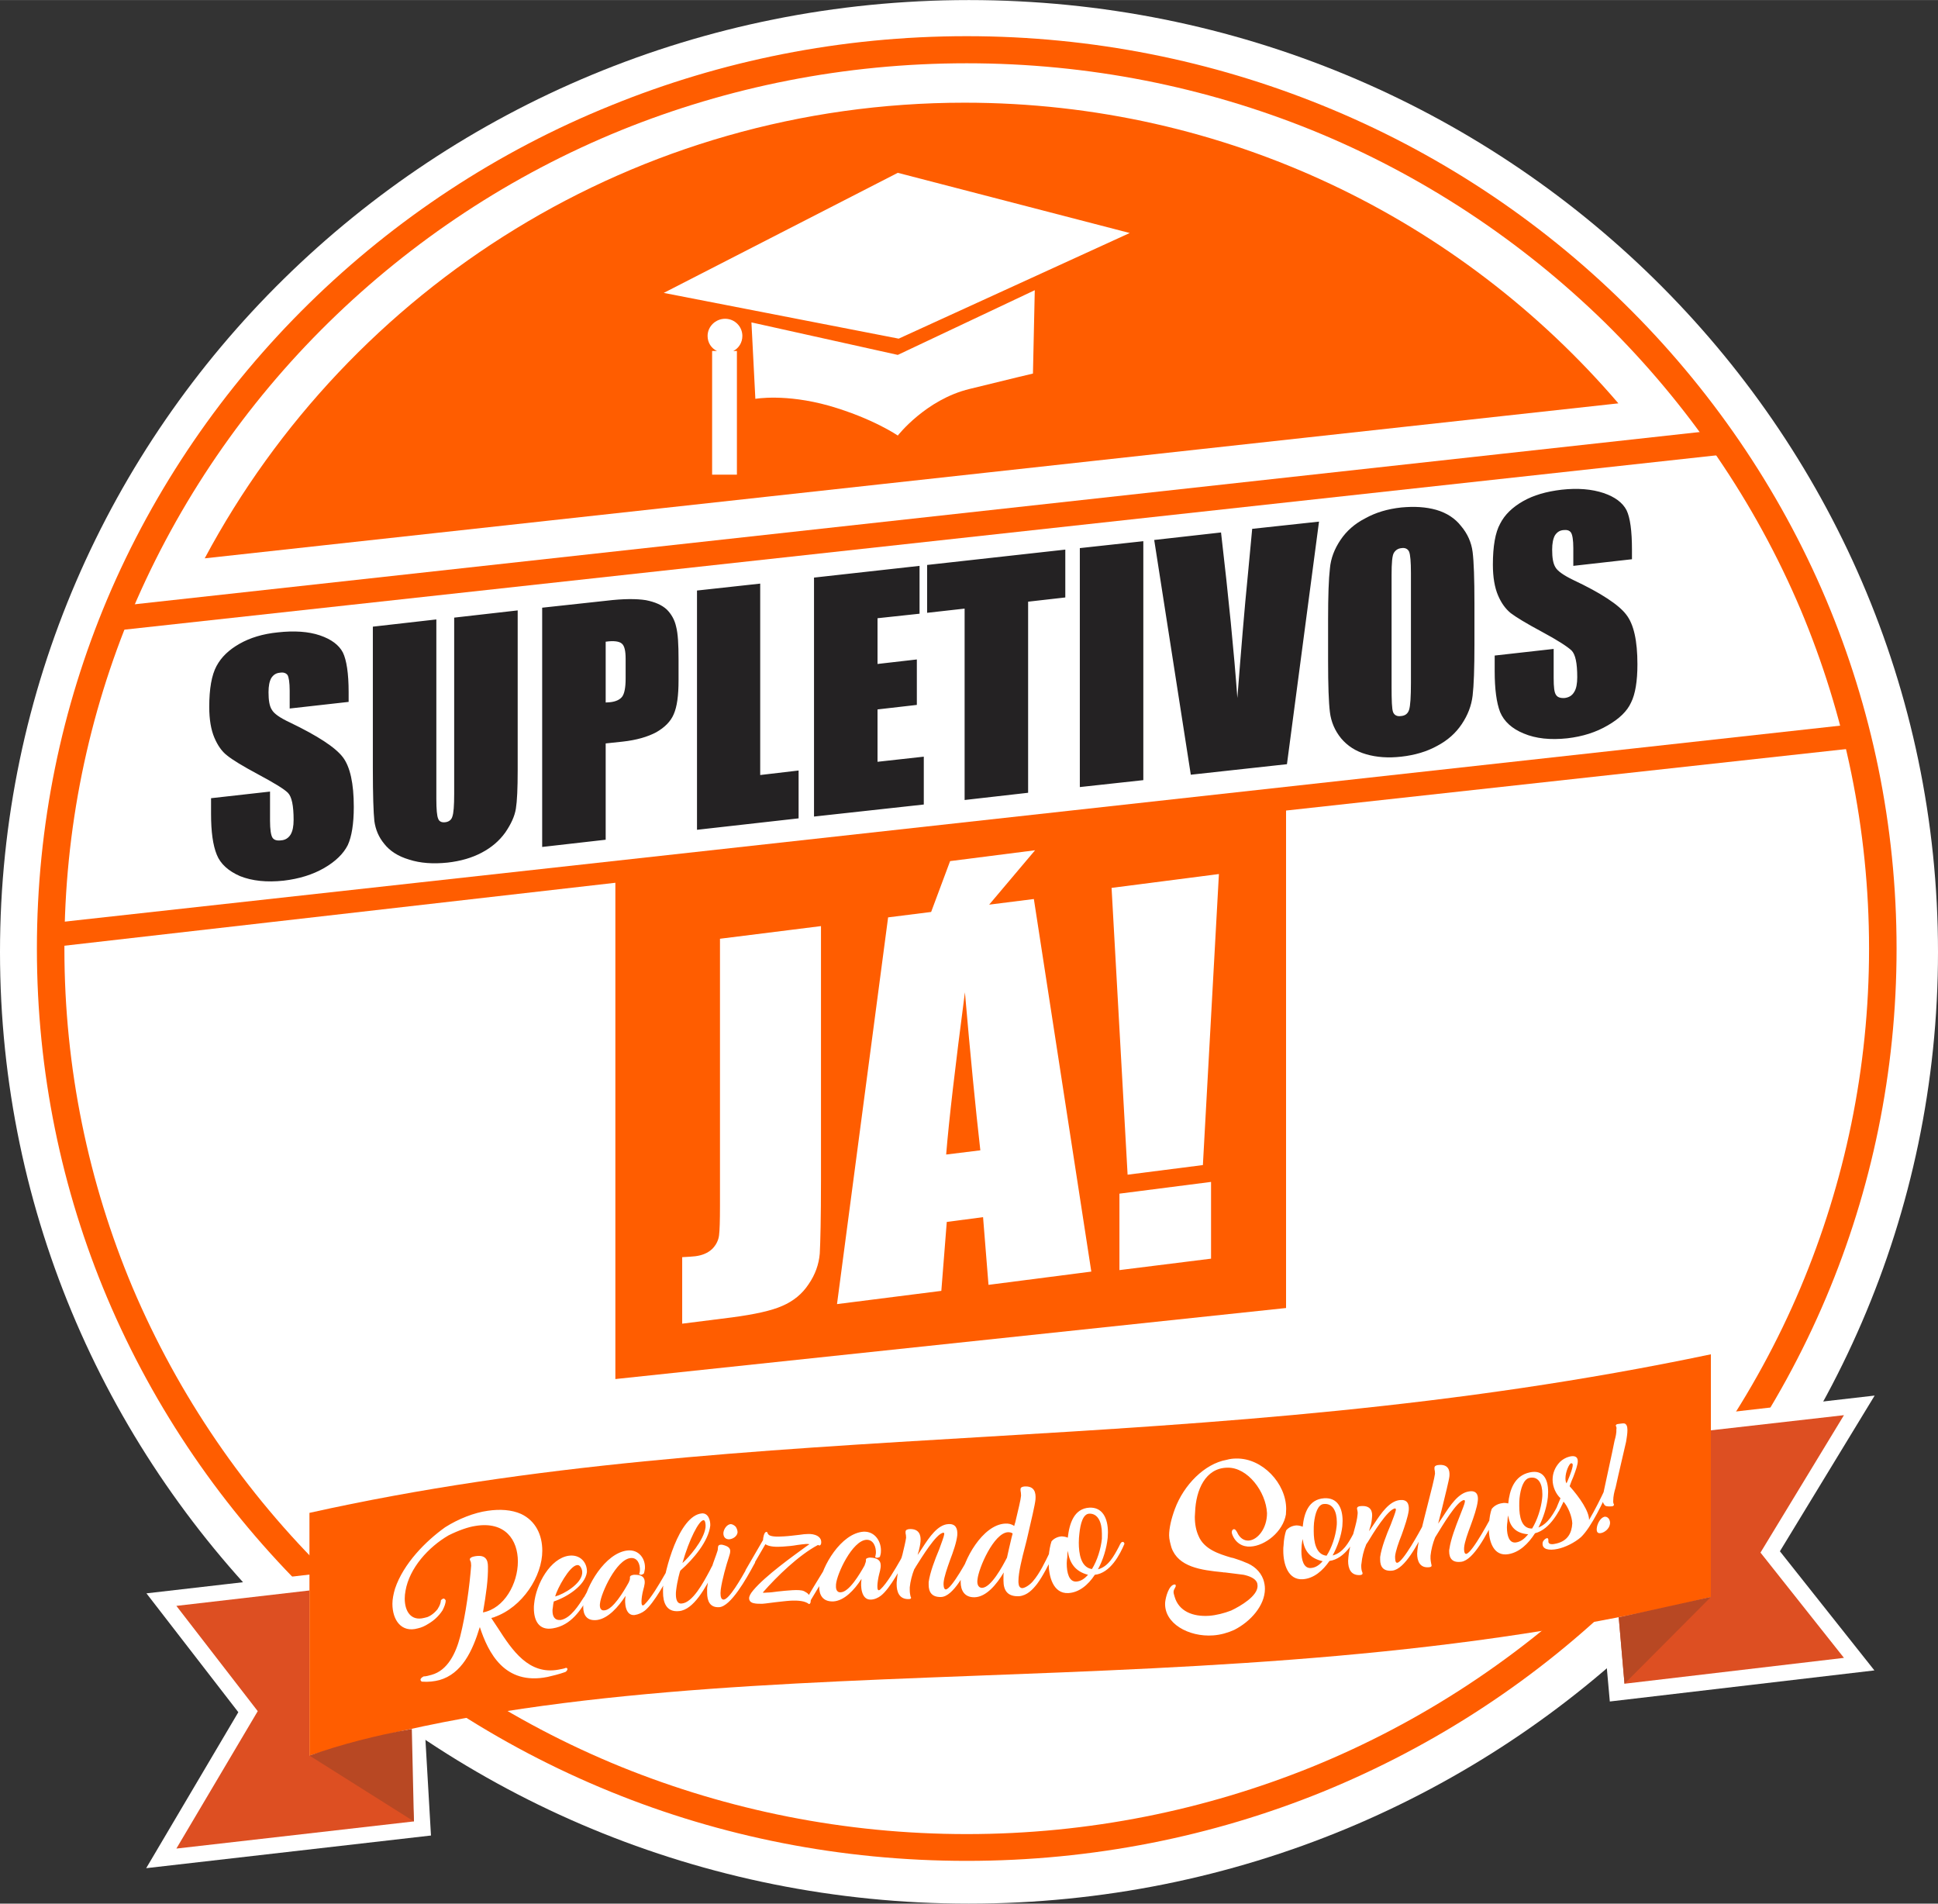 <svg xmlns="http://www.w3.org/2000/svg" xml:space="preserve" width="2477px" height="2433px" version="1.1" style="shape-rendering:geometricPrecision; text-rendering:geometricPrecision; image-rendering:optimizeQuality; fill-rule:evenodd; clip-rule:evenodd" viewBox="0 0 1279.55 1256.73" xmlns:xlink="http://www.w3.org/1999/xlink">
  <rect x="0" y="0" width="1279.55" height="1256.73" fill="#333333" stroke="none"/>
  <defs>
    <style type="text/css">
    <![CDATA[
      .fil7 {fill:#B84823}
      .fil6 {fill:#DD4F22}
      .fil5 {fill:#DF7513}
      .fil2 {fill:#FF5D00}
      .fil0 {fill:white}
      .fil3 {fill:#242223;fill-rule:nonzero}
      .fil1 {fill:#FF5D00;fill-rule:nonzero}
      .fil4 {fill:white;fill-rule:nonzero}
    ]]>
    </style>
  </defs>
  <path class="fil0" d="M639.67 0c353.38,0 639.88,281.35 639.88,628.46 0,346.92 -286.5,628.27 -639.88,628.27 -353.17,0 -639.67,-281.35 -639.67,-628.27 0,-347.11 286.5,-628.46 639.67,-628.46z"/>
  <path class="fil1" d="M638.28 23.84c83.05,0 162.31,16.3 234.78,45.7 75.07,30.4 142.75,75.11 199.25,130.74 56.5,55.44 102.22,121.8 133.37,195.51 29.95,71.14 46.52,148.82 46.52,230.49 0,81.46 -16.57,159.35 -46.52,230.28 -31.15,73.72 -76.87,140.08 -133.37,195.51 -56.5,55.64 -124.18,100.34 -199.25,130.94 -72.47,29.41 -151.73,45.5 -234.78,45.5 -83.26,0 -162.52,-16.09 -234.79,-45.5 -75.27,-30.6 -142.75,-75.3 -199.45,-130.94 -56.5,-55.43 -102.22,-121.79 -133.36,-195.51 -29.95,-70.93 -46.32,-148.82 -46.32,-230.28 0,-81.67 16.37,-159.35 46.32,-230.49 31.14,-73.71 76.86,-140.07 133.36,-195.51 56.7,-55.63 124.18,-100.34 199.45,-130.74 72.27,-29.4 151.53,-45.7 234.79,-45.7zm421.26 188.96c-55.11,-53.85 -120.59,-97.36 -193.46,-126.96 -70.28,-28.42 -147.14,-44.11 -227.8,-44.11 -80.86,0 -157.73,15.69 -228,44.11 -72.87,29.6 -138.36,73.11 -193.26,126.96 -55.11,54.04 -99.23,118.42 -129.57,189.75 -28.95,68.95 -44.93,144.45 -44.93,223.73 0,79.08 15.98,154.58 44.93,223.52 30.34,71.53 74.46,135.91 129.57,189.76 54.9,53.84 120.39,97.35 193.26,126.96 70.27,28.41 147.14,44.31 228,44.31 80.66,0 157.52,-15.9 227.8,-44.31 72.87,-29.61 138.35,-73.12 193.46,-126.96 54.9,-53.85 99.22,-118.23 129.37,-189.76 28.95,-68.94 45.12,-144.44 45.12,-223.52 0,-79.28 -16.17,-154.78 -45.12,-223.73 -30.15,-71.33 -74.47,-135.71 -129.37,-189.75z"/>
  <path class="fil2" d="M135.16 368.57l933.36 -102.32c-104.22,-121.6 -258.94,-198.5 -431.64,-198.5 -217.22,0 -406.09,121.8 -501.72,300.82z"/>
  <path class="fil2" d="M80.26 415.86l1059.73 -116.03 -15.37 -14.91 -1039.97 114.45 -4.39 16.49zm768.85 119.22l0 328.43 -442.82 46.9 0 -327.65 -366.96 41.93 0 -15.9 1182.72 -130.54 0 15.9 -372.94 40.93z"/>
  <path class="fil3" d="M230.19 463.35l-38.93 4.37 0 -11.72c0,-5.57 -0.6,-8.94 -1.39,-10.33 -1,-1.39 -2.8,-1.99 -5,-1.59 -2.59,0.2 -4.39,1.39 -5.79,3.57 -1.19,2.19 -1.79,5.17 -1.79,9.34 0,5.17 0.6,9.14 2.19,11.53 1.4,2.58 5.39,5.36 11.78,8.34 18.57,8.94 30.15,16.49 35.14,23.05 4.79,6.36 7.19,17.29 7.19,32.78 0,11.13 -1.4,19.67 -3.99,25.24 -2.8,5.56 -7.99,10.73 -15.58,15.1 -7.58,4.37 -16.57,7.15 -26.75,8.34 -11.18,1.19 -20.76,0.2 -28.75,-2.98 -7.79,-3.38 -12.98,-8.14 -15.37,-14.11 -2.6,-6.35 -3.8,-15.29 -3.8,-27.02l0 -10.33 38.94 -4.37 0 19.27c0,5.76 0.6,9.54 1.59,11.13 1,1.59 3,2.18 5.79,1.79 2.8,-0.2 4.79,-1.59 6.19,-3.78 1.4,-2.38 2,-5.56 2,-9.73 0,-9.34 -1.2,-15.3 -3.79,-17.89 -2.6,-2.58 -9.19,-6.55 -19.57,-12.12 -10.38,-5.56 -17.17,-9.73 -20.56,-12.51 -3.4,-2.59 -6.19,-6.56 -8.39,-11.73 -2.2,-5.16 -3.39,-11.92 -3.39,-20.26 0,-12.12 1.59,-21.06 4.79,-27.03 3.19,-5.96 8.18,-10.72 15.17,-14.7 6.99,-3.97 15.37,-6.56 25.36,-7.55 10.78,-1.19 20.16,-0.59 27.75,1.99 7.58,2.58 12.58,6.36 15.17,11.32 2.4,4.97 3.79,13.71 3.79,26.23l0 6.36zm111.61 -60.4l0 105.5c0,12.12 -0.4,20.47 -1.2,25.43 -0.8,4.97 -3.19,10.14 -6.99,15.7 -3.99,5.56 -9.18,9.94 -15.57,13.31 -6.39,3.38 -13.78,5.57 -22.56,6.56 -9.58,0.99 -17.97,0.4 -25.36,-1.99 -7.38,-2.18 -12.77,-5.76 -16.37,-10.33 -3.79,-4.57 -5.79,-9.54 -6.58,-15.1 -0.6,-5.56 -1,-17.09 -1,-34.97l0 -93.38 41.92 -4.77 0 118.42c0,6.95 0.4,11.32 1.2,13.11 0.6,1.79 2.2,2.58 4.39,2.39 2.6,-0.2 4.4,-1.59 4.99,-3.78 0.8,-2.18 1.2,-7.15 1.2,-15.1l0 -116.23 41.93 -4.77zm16.17 -1.79l42.13 -4.57c11.38,-1.39 20.16,-1.39 26.35,-0.4 5.99,1.19 10.58,3.18 13.78,6.16 2.99,2.98 5.19,6.76 6.18,11.33 1.2,4.57 1.6,11.72 1.6,21.65l0 13.71c0,10.14 -1,17.49 -3.19,22.46 -2,4.76 -5.99,8.74 -11.58,11.92 -5.59,2.98 -12.98,5.16 -22.16,6.16l-11.18 1.19 0 63.58 -41.93 4.77 0 -157.96zm41.93 22.45l0 40.14c1.19,0 2.19,-0.2 2.99,-0.2 3.79,-0.4 6.59,-1.79 7.99,-3.78 1.39,-1.98 2.19,-5.96 2.19,-11.72l0 -13.11c0,-5.37 -0.8,-8.75 -2.59,-10.14 -1.6,-1.39 -5.19,-1.98 -10.58,-1.19zm102.02 -38.35l0 126.37 25.35 -2.98 0 31.59 -67.08 7.55 0 -157.96 41.73 -4.57zm35.53 -3.97l69.68 -7.75 0 31.59 -27.75 2.98 0 30.2 25.96 -2.98 0 30.01 -25.96 2.98 0 34.57 30.55 -3.38 0 31.59 -72.48 7.95 0 -157.76zm165.91 -18.48l0 31.59 -24.55 2.79 0 126.16 -41.93 4.77 0 -126.36 -24.76 2.78 0 -31.6 91.24 -10.13zm51.51 -5.56l0 157.76 -41.92 4.57 0 -157.76 41.92 -4.57zm116 -12.92l-21.17 160.15 -63.48 6.95 -24.16 -154.98 44.12 -4.96c4.99,42.91 8.59,79.27 10.78,109.28 2.4,-30.8 4.59,-58.02 6.99,-81.86l2.8 -29.81 44.12 -4.77zm102.62 81.07c0,15.89 -0.4,27.02 -1.2,33.78 -0.8,6.75 -3.19,12.91 -7.19,18.87 -3.99,5.96 -9.38,10.73 -16.17,14.31 -6.79,3.77 -14.77,6.16 -23.76,7.15 -8.58,0.99 -16.37,0.4 -23.16,-1.59 -6.98,-1.99 -12.38,-5.56 -16.57,-10.53 -4.19,-5.16 -6.59,-10.93 -7.38,-17.28 -0.8,-6.36 -1.2,-17.69 -1.2,-33.98l0 -27.02c0,-15.9 0.4,-27.03 1.2,-33.78 0.59,-6.76 2.99,-12.92 6.98,-18.88 4,-5.96 9.39,-10.73 16.37,-14.3 6.79,-3.78 14.58,-6.16 23.76,-7.16 8.59,-0.79 16.17,-0.39 23.16,1.59 6.79,1.99 12.38,5.57 16.37,10.73 4.2,4.97 6.79,10.73 7.59,17.09 0.8,6.36 1.2,17.68 1.2,33.98l0 27.02zm-41.93 -47.09c0,-7.35 -0.4,-12.12 -1.2,-14.11 -0.8,-1.79 -2.59,-2.78 -4.99,-2.38 -2.19,0.2 -3.79,1.19 -4.99,2.98 -1.2,1.79 -1.6,6.75 -1.6,14.9l0 73.52c0,9.14 0.2,14.9 1,16.89 0.8,1.98 2.6,2.98 5.19,2.58 2.8,-0.2 4.59,-1.59 5.39,-4.17 0.8,-2.59 1.2,-8.55 1.2,-17.89l0 -72.32zm145.94 -9.14l-38.73 4.37 0 -11.72c0,-5.37 -0.6,-8.94 -1.59,-10.33 -1,-1.39 -2.6,-1.79 -4.8,-1.59 -2.59,0.2 -4.39,1.39 -5.79,3.57 -1.19,2.19 -1.79,5.37 -1.79,9.34 0,5.37 0.6,9.14 2.19,11.72 1.4,2.39 5.19,5.17 11.78,8.35 18.57,8.74 30.15,16.49 34.94,22.85 4.99,6.36 7.39,17.29 7.39,32.78 0,11.13 -1.4,19.67 -4.19,25.24 -2.6,5.76 -7.79,10.73 -15.38,15.1 -7.78,4.57 -16.57,7.35 -26.75,8.54 -11.18,1.19 -20.76,0.2 -28.75,-3.18 -7.79,-3.18 -12.98,-7.95 -15.57,-14.1 -2.4,-6.16 -3.6,-15.3 -3.6,-27.03l0 -10.33 38.94 -4.37 0 19.27c0,5.96 0.4,9.54 1.59,11.13 1,1.59 3,2.19 5.79,1.99 2.8,-0.4 4.79,-1.59 6.19,-3.98 1.4,-2.18 2,-5.56 2,-9.73 0,-9.34 -1.2,-15.1 -3.8,-17.69 -2.79,-2.58 -9.18,-6.75 -19.56,-12.32 -10.38,-5.56 -17.17,-9.73 -20.56,-12.31 -3.4,-2.79 -6.19,-6.56 -8.39,-11.73 -2.2,-5.16 -3.39,-11.92 -3.39,-20.26 0,-12.12 1.59,-21.26 4.79,-27.03 2.99,-5.96 8.18,-10.92 15.17,-14.9 6.99,-3.97 15.37,-6.36 25.36,-7.55 10.78,-1.19 19.96,-0.4 27.75,2.19 7.58,2.58 12.58,6.36 15.17,11.32 2.4,4.97 3.59,13.71 3.59,26.23l0 6.16z"/>
  <path class="fil0" d="M438.23 193.33l154.53 -79.28 153.13 39.74 -152.53 69.74 -155.13 -30.2zm31.94 38.34l3.2 0c-3.8,-1.78 -6.19,-5.56 -6.19,-9.93 0,-6.16 5.19,-11.33 11.58,-11.33 6.39,0 11.38,5.17 11.38,11.33 0,4.37 -2.4,8.15 -5.99,9.93l2.39 0 0 81.67 -16.37 0 0 -81.67zm25.96 -18.87l2.59 50.47c0,0 19.77,-3.58 48.72,4.57 28.95,8.34 45.32,19.67 45.32,19.67 0,0 18.56,-23.85 47.51,-30.8 28.95,-7.15 41.73,-10.13 41.73,-10.13l1.2 -55.04 -90.44 42.72 -96.63 -21.46z"/>
  <path class="fil4" d="M542.05 611.37l0 167.7c0,25.04 -0.4,41.13 -0.8,48.48 -0.6,7.15 -3,13.91 -7.39,20.27 -4.19,6.36 -9.98,11.12 -17.37,14.3 -7.19,3.18 -18.17,5.57 -32.94,7.55l-33.14 4.18 0 -43.91c3.99,-0.2 6.79,-0.4 8.58,-0.6 4.79,-0.6 8.39,-2.19 11.18,-4.77 2.6,-2.58 4.2,-5.76 4.59,-9.14 0.4,-3.18 0.6,-9.73 0.6,-19.27l0 -176.44 66.69 -8.35zm262.73 -34.37l-10.58 192.14 -49.71 6.35 -10.58 -189.35 70.87 -9.14zm-5.19 203.26l0 50.67 -60.49 7.55 0 -50.47 60.49 -7.75zm-116.99 -186.77l37.93 245.98 -67.88 8.75 -3.59 -44.71 -23.96 3.18 -3.59 45.5 -68.88 8.74 33.74 -255.32 96.23 -12.12zm-35.34 165.91c-3.19,-28.02 -6.59,-62.79 -10.18,-104.31 -6.39,48.88 -10.58,84.64 -12.38,107.09l22.56 -2.78zm36.14 -198.1l-40.93 48.49 -32.14 4.17 16.97 -45.5 56.1 -7.16z"/>
  <path class="fil5" d="M398.1 110.08c1,-0.4 2,-0.8 2.79,-1 -0.79,0.2 -1.79,0.6 -2.79,1z"/>
  <path class="fil5" d="M395.1 111.47c1,-0.4 1.8,-0.8 2.8,-1.2 -1,0.4 -1.8,0.8 -2.8,1.2z"/>
  <path class="fil5" d="M252.56 140.48c0.59,-0.4 0.99,-0.8 1.59,-1.2 -0.6,0.4 -1,0.8 -1.59,1.2z"/>
  <path class="fil5" d="M58.3 390.63c0.4,-0.8 0.8,-1.79 1,-2.58 -0.2,0.79 -0.6,1.78 -1,2.58z"/>
  <path class="fil5" d="M57.1 393.41c0.4,-0.79 0.8,-1.59 1,-2.58 -0.2,0.99 -0.6,1.79 -1,2.58z"/>
  <path class="fil5" d="M16.37 709.93c0,-0.6 -0.2,-1.4 -0.2,-1.99 0,0.59 0.2,1.39 0.2,1.99z"/>
  <path class="fil5" d="M129.97 878.55c-0.18,-0.69 -0.52,-1.38 -0.87,-2.07 0.35,0.69 0.69,1.38 0.87,2.07z"/>
  <path class="fil5" d="M131.18 881.14c-0.35,-0.87 -0.69,-1.56 -1.04,-2.42 0.35,0.86 0.69,1.55 1.04,2.42z"/>
  <path class="fil5" d="M203.97 1002.9c-0.52,-0.51 -0.87,-1.03 -1.39,-1.55 0.52,0.52 0.87,1.04 1.39,1.55z"/>
  <path class="fil5" d="M300.32 1097.07c-0.52,-0.34 -1.04,-0.69 -1.56,-1.2 0.52,0.51 1.04,0.86 1.56,1.2z"/>
  <path class="fil5" d="M425.1 1168.31c-0.69,-0.35 -1.56,-0.69 -2.25,-1.04 0.69,0.35 1.56,0.69 2.25,1.04z"/>
  <path class="fil5" d="M427.53 1169.17c-0.69,-0.17 -1.39,-0.52 -2.25,-0.86 0.86,0.34 1.56,0.69 2.25,0.86z"/>
  <path class="fil0" d="M215.06 1147.26l65.33 -7.41 4.16 71.92 -188.03 21.56 60.83 -102.97 -60.66 -78.47 118.37 -13.63 0 109zm903.79 -101.24l0 -111.07 118.88 -13.63 -62.56 102.8 62.39 78.65 -174.69 20.52 -5.72 -63.82 61.7 -13.45z"/>
  <path class="fil6" d="M116.45 1060.16l87.86 -10.17 0 109 66.03 -7.41 2.95 50.88 -156.84 17.93 53.72 -90.72 -53.72 -69.51zm952.31 7.59l60.83 -13.45 0 -110.04 87.87 -10 -55.11 90.72 55.11 69.51 -144.89 17.07 -3.81 -43.81z"/>
  <path class="fil2" d="M204.31 998.76c294.97,-65.71 585.6,-33.28 925.28,-104.69l0 160.23c-329.28,80.37 -663.59,23.63 -925.28,104.69l0 -160.23z"/>
  <path class="fil7" d="M204.31 1158.99l68.98 43.47 -1.39 -61.06c-23.91,4.31 -46.62,10.18 -67.59,17.59z"/>
  <path class="fil4" d="M289.06 1061.89l0.17 0c-2.08,2.76 -4.5,4.66 -7.1,5.69 -0.87,0.17 -1.39,0.35 -2.08,0.52 -8.67,2.24 -12.83,-4.31 -12.83,-12.77 0,-1.55 0.18,-3.44 0.52,-5.17 2.6,-15 15.08,-28.8 28.43,-36.56 6.58,-3.28 12.99,-5.52 17.67,-6.21 19.76,-3.28 28.08,9.31 28.08,23.45 0,14.66 -9.01,31.05 -23.05,33.64 2.08,-12.08 3.46,-21.74 3.29,-30.36 0,-4.31 -1.56,-8.28 -9.36,-6.55 -1.56,0.34 -2.6,1.03 -2.6,1.89 0,0.35 0.18,0.69 0.35,1.04 0.35,0.52 0.52,1.9 0.52,3.1 -0.52,6.73 -1.39,14.66 -2.6,22.77 -1.21,8.28 -2.77,16.56 -4.68,24.15 -2.77,10.69 -8.14,22.25 -18.89,25.18 -1.91,0.52 -3.64,1.03 -5.2,1.03 -2.6,1.38 -2.43,2.59 -1.21,3.45 4.33,0.35 8.32,-0.17 11.61,-1.03 14.73,-4.14 21.84,-18.98 26.69,-35.02 5.54,16.91 16.29,38.64 44.71,32.95 3.64,-0.86 7.45,-1.73 11.79,-3.28 0.69,-0.34 1.9,-1.72 1.04,-2.59 -0.35,-0.17 -0.87,-0.17 -1.22,0 -0.17,0.18 -0.34,0.18 -0.34,0.18 -0.7,0.17 -1.04,0.34 -3.99,0.86 -19.58,3.62 -30.5,-12.59 -40.03,-27.43 -1.39,-2.24 -2.95,-4.31 -4.34,-6.55 0,0 0.18,0 0.18,-0.17 0.52,-0.17 2.77,-0.69 1.73,-0.52 18.72,-6.55 31.72,-27.08 31.72,-43.81 0,-10.17 -4.16,-19.66 -14.04,-24.32 -6.24,-2.76 -13.87,-3.27 -22.01,-2.07 -8.84,1.21 -19.41,5.35 -28.08,10.87 -12.82,9.14 -27.55,23.97 -33.1,40.53 -1.04,3.45 -1.73,7.07 -1.73,10 0,10.7 5.89,19.32 16.81,16.22 2.42,-0.52 4.68,-1.56 7.1,-3.11 3.47,-2.07 6.59,-4.83 9.19,-8.79 1.21,-2.42 2.08,-4.49 2.08,-6.56 -1.04,-1.89 -1.91,-1.21 -3.12,-0.17 -0.17,2.24 -1.04,3.97 -1.91,5.35 -0.17,0 -0.17,0.17 -0.17,0.17zm99.3 -7.42c2.78,-4.48 5.2,-8.97 6.76,-11.9 0.18,-0.52 0.52,-1.03 0.7,-1.38 -0.35,-0.69 -0.87,-1.03 -1.56,-0.86 -0.18,0 -0.52,0.17 -1.04,0.34 -0.7,1.21 -1.74,2.94 -2.26,4.14 -1.56,2.76 -3.46,6.21 -5.37,9.66l0 -0.17c-3.47,5.35 -8.66,13.97 -15.42,15.18 -4.16,0.34 -5.38,-2.59 -5.38,-6.04 0,-0.52 0,-1.38 0.18,-1.9 0.17,-1.55 0.34,-3.1 0.69,-4.31 8.84,-2.93 20.62,-10.52 21.84,-19.31 0.34,-6.21 -4.34,-11.91 -11.96,-10.87 -12.13,1.72 -21.66,18.63 -22.88,31.73 -0.17,1.04 -0.17,2.07 -0.17,2.94 0,8.1 3.29,14.83 12.48,13.28 12.13,-1.9 18.71,-12.42 23.39,-20.53zm-5.02 -20c0.86,1.38 1.21,2.76 1.04,4.31 -0.7,6.9 -11.96,13.62 -17.85,15.18 1.38,-5.18 9.36,-20.01 14.38,-20.7 0.87,-0.17 1.73,0.17 2.43,1.21zm41.76 4.31c0.35,-0.86 0.52,-2.07 0.7,-3.11 0.52,-6.38 -3.82,-12.93 -11.61,-12.07 -14.73,1.72 -27.39,23.8 -28.95,35.53 -0.17,0.69 -0.17,1.38 -0.17,1.72 0,5.18 2.25,9.49 9.19,8.63 7.28,-1.04 14.03,-8.63 18.71,-15.87l0 0.52c-0.69,3.79 -0.17,12.76 6.07,12.07 2.42,-0.34 5.02,-1.55 6.76,-2.93 6.24,-5.18 13.86,-19.49 17.5,-26.04 0.17,-0.52 0.35,-0.87 0.7,-1.38 -0.35,-0.52 -0.87,-1.04 -1.74,-0.87 -0.17,0 -0.52,0 -0.86,0.18 -0.7,1.2 -1.74,2.93 -2.78,4.82 -3.46,6.04 -8.84,15.18 -13.17,19.32 -3.12,2.93 -1.56,-6.21 -1.21,-7.76 0.52,-2.59 1.73,-5.52 1.38,-7.93 -0.34,-2.42 -1.9,-4.14 -7.1,-3.97 -1.39,0.17 -2.77,0.69 -2.6,1.72 0.17,1.38 -0.52,2.59 -0.87,3.45 -3.29,5.87 -10.22,17.6 -15.77,18.29 -3.12,0.51 -3.46,-2.42 -3.12,-4.66 0.7,-6.73 10.75,-28.8 20.11,-29.84 4.68,-0.52 6.41,4.14 6.24,8.11 0,0.86 -0.18,1.55 -0.53,2.41 0.35,0.35 0.87,0.52 1.39,0.52 0.35,0 1.39,-0.52 1.56,-0.69l0.17 -0.17zm38.31 -39.67c-7.63,0.69 -13.87,10.35 -18.2,21.04 -4.33,10.69 -6.93,22.59 -7.45,27.94l0 3.11c0,6.55 2.08,13.28 10.57,12.41 9.7,-0.86 17.5,-15.52 23.05,-26.21 0.69,-1.38 1.38,-2.76 2.08,-4.14 -0.18,-0.52 -0.7,-1.04 -1.56,-0.86 -0.18,0 -0.7,0.17 -1.04,0.34 -0.35,0.52 -1.39,2.24 -2.43,4.49 -3.99,7.41 -11.09,20.86 -18.37,21.38 -2.77,0.35 -3.81,-2.41 -3.81,-6.03 0,-0.87 0,-1.73 0.17,-2.76 0.69,-6.04 2.6,-12.94 2.77,-12.94 9.02,-7.93 18.55,-19.49 19.76,-29.66 0.17,-3.28 -1.21,-8.46 -5.54,-8.11zm1.03 4.48c1.22,-0.17 1.56,2.76 1.39,4.66 -1.04,8.8 -11.61,20.52 -15.25,23.63 4.51,-15.87 10.92,-28.11 13.86,-28.29zm9.36 20.01c-0.34,0.86 -0.52,1.72 -0.86,2.59 -2.78,7.41 -5.2,14.83 -6.07,22.25l0 2.93c0,5.69 1.91,10 7.97,9.66 7.63,-0.52 17.85,-18.63 23.05,-28.29 0.18,-0.34 0.52,-0.86 0.7,-1.21 -0.52,-0.69 -1.04,-1.03 -1.74,-1.03 -0.17,0 -0.52,0.17 -0.86,0.34 -0.7,1.04 -1.56,2.42 -2.78,4.32 -4.16,7.41 -11.78,20.69 -15.42,20.86 -1.56,0 -2.08,-1.72 -2.08,-4.31 0,-0.69 0.17,-1.55 0.17,-2.41 0.87,-6.38 3.64,-16.21 5.38,-21.39 0.52,-1.55 0.86,-2.76 0.86,-3.96 0,-2.08 -1.56,-3.28 -5.2,-4.14 -1.21,-0.18 -2.42,0 -2.77,1.03 0,0.34 -0.17,0.69 -0.17,1.21 0,0.34 0,0.86 -0.18,1.55zm11.96 -15.7c-1.21,-1.2 -2.42,-1.72 -3.46,-1.72 -2.43,0.35 -4.34,3.1 -4.68,5.69 -0.18,3.11 1.73,4.49 3.98,4.31 2.25,-0.17 5.03,-1.89 5.37,-4.48 0,-1.21 -0.34,-2.42 -1.21,-3.8zm63.6 19.84c-12.82,20.87 -14.03,22.94 -15.25,25.18 -0.86,-1.21 -1.9,-1.72 -3.12,-2.41 -1.73,-0.87 -4.68,-0.87 -7.97,-0.69 -3.12,0.17 -6.41,0.51 -9.53,0.86 -2.6,0.34 -5.03,0.69 -6.93,0.69 -1.56,0.17 -2.43,0.17 -2.95,0 9.36,-10.7 23.74,-24.67 36.4,-31.39l0.17 0c0.35,0.17 0.69,0.34 0.87,0.34 0.69,-0.17 0.86,-0.69 1.04,-1.03 1.04,-5 -4.34,-6.9 -9.02,-6.56 -1.21,0 -3.12,0.18 -5.2,0.52 -3.29,0.35 -6.93,0.86 -10.39,1.04 -4.86,0.34 -9.19,0.17 -10.23,-1.38 -0.17,-0.18 -0.17,-0.35 -0.35,-0.52 -0.17,-0.52 -0.17,-1.04 -0.86,-1.04 -1.56,-0.17 -2.25,4.14 -2.25,5.35 -3.82,6.73 -7.8,13.28 -11.62,20.01 0.87,0.86 1.91,0.69 2.95,0.34 3.47,-5.86 6.76,-11.73 10.22,-17.59 2.6,1.72 7.11,1.9 11.79,1.55 2.95,-0.17 6.41,-0.51 9.18,-1.03 2.08,-0.35 4.34,-0.52 5.9,-0.69 0.86,0 1.73,0 2.25,0.17 -1.04,0.69 -1.91,1.21 -2.77,1.9 -7.97,5.86 -26,18.62 -34.32,28.46 -1.9,2.24 -2.77,3.96 -2.77,5.34 0,1.73 1.21,2.93 3.29,3.28 1.39,0.34 3.3,0.34 5.37,0.34 2.6,-0.17 5.55,-0.69 8.67,-1.03 3.47,-0.35 7.11,-0.86 10.4,-1.04 4.85,-0.17 9.18,0.18 11.78,2.25 0.52,0 0.87,-0.52 1.04,-1.04 0,-0.34 0.18,-1.21 0.18,-1.55 5.54,-9.31 11.26,-18.8 16.98,-28.29 -0.52,-0.69 -1.39,-1.2 -2.77,-0.51 0,0.17 -0.18,0.17 -0.18,0.17zm31.55 0.17c0.34,-1.21 0.69,-2.24 0.69,-3.27 0.52,-6.73 -3.81,-13.8 -11.44,-13.46 -14.9,1.04 -27.55,22.94 -29.11,34.67 -0.18,0.52 -0.18,1.21 -0.18,1.72 0,5.35 2.26,9.83 9.19,9.66 7.28,-0.34 14.04,-7.59 18.71,-14.83l0 0.52c-0.69,4.14 -0.17,13.28 6.07,13.1 2.43,0 5.03,-1.2 6.76,-2.58 6.24,-4.83 13.86,-19.49 17.5,-26.39 0.18,-0.35 0.35,-0.86 0.7,-1.38 -0.35,-0.52 -0.87,-1.03 -1.56,-1.03 -0.35,0 -0.7,0.17 -1.04,0.17 -0.7,1.2 -1.74,3.1 -2.78,5.17 -3.46,6.04 -8.83,15.35 -13.17,19.32 -3.29,2.93 -1.56,-6.56 -1.21,-8.28 0.52,-2.59 1.73,-5.69 1.39,-8.28 -0.18,-2.41 -1.91,-4.31 -7.11,-4.48 -1.39,0.17 -2.77,0.51 -2.6,1.55 0.17,1.38 -0.69,2.59 -0.87,3.62 -3.29,5.86 -10.22,17.59 -15.77,17.77 -3.12,0.17 -3.29,-2.94 -3.12,-5.18 0.52,-6.9 10.75,-28.97 20.11,-29.49 4.68,-0.17 6.41,4.83 6.24,8.79 -0.18,0.87 -0.18,1.73 -0.52,2.59 0.34,0.35 0.86,0.52 1.38,0.52 0.35,0 1.39,-0.35 1.56,-0.52l0.18 0zm25.64 -3.79c0.53,-2.07 1.05,-4.31 1.22,-6.56 0.34,-4.14 -0.87,-8.45 -7.45,-8.1 -1.22,0.17 -2.43,0.51 -2.43,1.72l0 1.04c0.17,0.69 0.35,1.72 0.35,2.93 -0.35,2.76 -1.39,6.72 -2.43,11.21 -1.56,5 -3.29,11.73 -3.64,16.9 -0.17,0.86 -0.17,1.73 -0.17,2.59 0,4.83 1.56,10 7.97,9.83 0.87,0 1.56,-0.17 1.56,-0.86 0,-0.35 -0.17,-0.52 -0.35,-0.86 -0.17,-0.87 -0.52,-2.25 -0.52,-4.14l0 -1.9c0.35,-3.8 1.56,-8.45 2.95,-11.9 0.35,-0.52 0.69,-1.04 1.04,-1.73 3.64,-5.69 13.52,-22.07 18.2,-22.42 0.52,0 0.69,0.35 0.52,1.21 -0.18,1.55 -1.74,5.35 -3.3,9.83 -2.77,6.55 -6.06,15.18 -6.93,21.56l0 1.72c0,4.83 2.08,8.28 8.15,8.11 8.14,-0.17 16.46,-16.73 21.66,-26.73 0.69,-1.56 1.56,-3.11 2.08,-3.97 -0.35,-0.69 -0.69,-1.21 -1.56,-1.21 -0.87,0 -1.21,0.69 -1.56,1.38 -0.17,0.18 -0.17,0.35 -0.35,0.52 0,0.17 -0.17,0.35 -0.17,0.35 -1.91,3.79 -13.17,24.66 -16.98,24.66 -1.39,0 -1.56,-3.11 -1.39,-4.66 0.35,-3.62 2.25,-9.14 4.16,-14.49 2.25,-5.86 4.33,-11.9 4.85,-16.55 0.35,-4.49 -1.04,-7.76 -5.89,-7.42 -6.93,0.35 -12.48,8.45 -17.16,15.69 -1.04,1.56 -2.08,3.28 -3.12,4.66 0.18,-0.69 0.35,-1.55 0.69,-2.41zm66.38 29.66c5.2,-0.51 8.84,-4.31 11.79,-8.1 3.98,-5.35 7.62,-12.77 10.74,-19.15 0.87,-1.89 1.73,-3.79 2.6,-5.52 -0.35,-0.69 -0.87,-1.2 -1.56,-1.03 -0.17,0 -0.69,0 -1.04,0.34 -0.52,0.69 -1.39,2.59 -2.6,5 -2.6,5.35 -6.41,13.46 -10.92,18.63 -1.73,2.07 -4.85,4.31 -6.93,4.49 -1.21,0 -2.25,-0.87 -2.43,-2.59 -0.17,-0.52 -0.17,-1.38 -0.17,-2.07 0,-5.69 2.43,-15.35 4.33,-22.6 0.7,-2.75 1.39,-5.34 1.74,-7.07 2.42,-10.52 4.85,-20.52 5.2,-24.31 0.34,-4.49 -0.7,-8.97 -7.46,-8.46 -1.21,0.18 -2.42,0.52 -2.42,1.73l0 1.03c0.17,0.87 0.34,1.73 0.34,3.28 -0.17,2.59 -1.9,9.49 -3.81,17.59 -0.34,0.87 -0.52,1.73 -0.69,2.42 -1.73,-1.21 -3.81,-1.73 -6.07,-1.55 -14.9,0.86 -27.55,23.97 -29.29,36.56l0 2.07c0,5.35 2.43,10.18 9.19,10 7.62,-0.17 14.56,-8.45 19.24,-16.38 -0.18,1.55 -0.18,1.55 -0.18,2.76l0 2.58c0,6.73 2.78,10.7 10.4,10.35zm-8.14 -25.35c-3.12,6.04 -10.4,19.49 -16.29,19.83 -3.12,0 -3.47,-3.27 -3.12,-5.52 0.69,-7.41 10.74,-30.7 20.1,-31.21 1.21,0 2.25,0.17 3.12,0.86 -0.17,0.86 -0.52,1.72 -0.69,2.59 -1.04,4.65 -2.26,9.31 -3.12,13.62l0 -0.17zm40.55 23.28c6.93,-0.34 13,-5.17 17.5,-12.07 10.23,-1.04 16.64,-13.45 19.59,-20.52 -0.35,-1.04 -0.7,-1.21 -1.22,-1.21 -0.17,0 -0.69,0.17 -1.04,0.52 -0.52,0.86 -1.04,1.72 -1.38,2.58 -3.47,6.56 -7.11,13.28 -13.87,15.01 3.47,-6.38 5.72,-13.97 6.41,-20.7l0 0.17c0,-1.2 0.18,-2.41 0.18,-3.79 0,-9.49 -3.64,-16.73 -12.13,-16.39 -10.4,0.52 -13.35,10.7 -14.39,19.84 -1.04,-0.52 -2.77,-0.86 -4.16,-0.86 -2.25,0.17 -4.85,1.2 -6.58,3.27 -0.87,2.59 -1.56,6.21 -1.91,10.35l0 3.62c0,9.14 2.95,20.7 13,20.18zm6.93 -33.28c0,-2.25 0.17,-4.14 0.35,-5.7 0.69,-6.89 2.42,-13.28 6.58,-13.45 5.72,-0.17 8.32,5.69 8.32,13.11l0 3.45c-0.69,6.72 -3.12,14.49 -6.58,20.01 -7.28,-1.04 -8.67,-10.18 -8.67,-17.42zm6.07 21.21c-2.43,2.76 -4.86,4.31 -7.8,4.48 -4.68,0.18 -6.24,-5.69 -6.24,-12.07 0,-1.21 0.17,-2.59 0.35,-3.97 0,-1.55 0.17,-2.93 0.34,-4.31 1.04,7.76 4.68,13.63 13.35,15.87zm57.19 6.38c-3.82,0.35 -5.89,8.28 -6.24,11.73 -1.04,13.97 15.6,23.11 31.71,21.9 4.86,-0.34 9.71,-1.72 13.87,-3.62 10.92,-5.52 20.28,-16.21 20.28,-27.08 0,-2.07 -0.35,-4.14 -1.05,-6.21 -2.07,-5.69 -6.75,-9.48 -12.13,-11.38 -2.25,-1.03 -5.02,-1.9 -7.62,-2.76 -0.52,-0.17 -1.04,-0.17 -1.56,-0.34 -8.15,-2.42 -17.85,-5.52 -21.49,-14.32 -1.56,-3.45 -2.43,-7.59 -2.43,-12.59 0,-1.03 0.18,-2.07 0.18,-3.1 0.52,-14.49 6.75,-29.15 21.31,-29.32 13.35,-0.35 25.48,15.86 26.17,30.01 0,10.17 -6.24,17.76 -12.13,18.11 -2.95,0.17 -5.89,-1.56 -7.63,-5.52 -0.69,-1.21 -1.56,-2.59 -2.77,-1.73 -0.86,0.69 -0.86,1.9 -0.52,2.93 2.08,5.87 6.93,8.63 12.13,8.28 9.71,-0.51 21.49,-9.83 23.4,-21.21 0,-1.21 0.17,-2.59 0.17,-3.62 0,-16.91 -15.77,-33.64 -32.93,-33.29 -1.9,0 -3.98,0.17 -6.41,0.86 -14.56,2.59 -28.25,16.56 -34.14,32.43 -2.43,6.55 -3.81,12.76 -3.81,17.42 0,2.58 0.87,5.69 1.56,8.1 4.5,12.77 19.41,14.84 33.62,16.22 0.52,0.17 1.04,0.17 1.73,0.17 3.64,0.51 8.67,1.03 12.31,1.55 3.98,0.86 7.45,2.41 8.66,4.83 0.35,0.69 0.52,1.55 0.52,2.59 0,6.55 -10.92,13.1 -17.5,16.21 -4.51,1.72 -9.71,3.1 -14.56,3.45 -10.57,0.69 -19.93,-2.93 -22.7,-12.59 -0.35,-1.21 -0.7,-2.24 -0.7,-3.11 0,-1.2 0.52,-1.89 0.87,-2.58 0.17,-0.35 0.35,-0.69 0.52,-1.04 0.17,-0.86 0,-1.38 -0.69,-1.38zm84.74 -3.45c7.11,-0.52 13,-5.52 17.51,-12.07 10.22,-1.38 16.64,-13.28 19.58,-19.84 -0.35,-1.03 -0.69,-1.2 -1.21,-1.2 -0.18,0 -0.69,0.34 -1.04,0.51 -0.52,0.87 -1.04,1.73 -1.56,2.59 -3.29,6.21 -6.93,12.59 -13.69,14.32 3.29,-6.04 5.72,-13.11 6.41,-19.32 0,-1.03 0.17,-2.24 0.17,-3.45 0,-8.8 -3.46,-15.52 -12.13,-15 -10.4,0.69 -13.34,10 -14.21,18.79 -1.21,-0.51 -2.77,-0.86 -4.16,-0.86 -2.6,0.18 -5.02,1.21 -6.76,3.28 -0.86,2.41 -1.56,6.04 -1.73,10 -0.17,0.86 -0.17,2.07 -0.17,3.45 0,8.8 3.12,19.49 12.99,18.8zm7.11 -31.73c0,-1.9 0,-3.8 0.17,-5.35 0.7,-6.38 2.6,-12.42 6.59,-12.59 5.89,-0.52 8.49,5 8.49,11.9 0,1.04 0,2.07 -0.17,3.1 -0.7,6.39 -3.12,13.8 -6.59,19.15 -7.1,-0.69 -8.49,-9.31 -8.49,-16.21zm5.89 19.83c-2.42,2.76 -4.85,4.31 -7.8,4.49 -4.68,0.34 -6.24,-5.18 -6.24,-11.21 0,-1.21 0.18,-2.59 0.18,-3.8 0.17,-1.38 0.34,-2.93 0.69,-4.14 0.87,7.42 4.51,12.76 13.17,14.66zm31.37 -22.42c0.69,-1.9 1.04,-4.14 1.21,-6.38 0.52,-3.97 -0.69,-8.11 -7.28,-7.59 -1.38,0 -2.6,0.52 -2.6,1.55 0,0.35 0,0.69 0.18,1.04 0.17,0.86 0.34,1.72 0.17,2.93 -0.17,2.76 -1.21,6.9 -2.42,11.21 -1.39,5.17 -3.12,11.73 -3.64,17.07 0,0.87 -0.18,1.73 -0.18,2.42 0,5 1.74,9.83 8.15,9.31 0.69,-0.17 1.38,-0.34 1.38,-1.03 0,-0.18 0,-0.52 -0.17,-0.86 -0.35,-0.69 -0.69,-2.07 -0.69,-3.97 0,-0.69 0,-1.21 0.17,-1.9 0.35,-3.79 1.39,-8.45 2.95,-11.9l-0.18 0c0.35,-0.52 0.7,-1.03 1.04,-1.72l0 0.17c3.64,-6.04 13.52,-22.25 18.37,-22.77 0.35,0 0.52,0.35 0.52,1.04 -0.34,1.72 -1.73,5.34 -3.46,9.83 -2.77,6.38 -6.07,15 -6.93,21.21l0 1.73c0,4.65 2.08,7.93 8.14,7.24 8.15,-1.03 16.64,-17.42 21.66,-27.25 0.7,-1.55 1.56,-2.93 2.26,-3.97 -0.35,-0.69 -0.87,-1.03 -1.74,-1.03 -0.86,0.17 -1.04,0.69 -1.56,1.55 0,0.17 -0.17,0.35 -0.34,0.35 0,0.17 -0.18,0.34 -0.18,0.51 -1.9,3.62 -13.17,24.32 -16.98,24.67 -1.39,0.17 -1.39,-2.76 -1.39,-4.32 0.35,-3.44 2.26,-8.96 4.34,-14.14 2.08,-5.86 4.16,-11.9 4.68,-16.21 0.34,-4.31 -1.04,-7.24 -5.9,-6.73 -6.93,0.69 -12.3,8.63 -16.98,15.7 -1.21,1.72 -2.25,3.27 -3.29,4.83 0.17,-0.87 0.34,-1.56 0.69,-2.59zm47.31 -11.9c2.08,-8.62 4.85,-19.49 5.03,-21.91 0.35,-3.96 -0.87,-8.1 -7.63,-7.24 -1.21,0.17 -2.25,0.69 -2.25,1.73l0 1.03c0.17,0.86 0.35,1.55 0.35,2.93 -0.35,2.76 -2.43,11.21 -4.86,20.53 -2.94,11.55 -6.23,24.32 -6.75,29.83 0,0.87 -0.18,1.73 -0.18,2.42 0,4.83 1.73,9.66 7.97,8.97 1.04,-0.17 1.56,-0.35 1.56,-1.04 0,-0.34 0,-0.51 -0.17,-0.86 -0.17,-1.03 -0.69,-2.93 -0.52,-5.69 0.35,-3.8 1.56,-8.45 2.95,-11.9 0.34,-0.52 0.52,-1.04 1.04,-1.73 3.64,-5.86 13.34,-22.42 18.02,-23.11 0.52,0 0.69,0.17 0.69,1.04 -0.17,1.55 -1.73,5.17 -3.46,9.66 -2.6,6.55 -5.89,15.17 -6.76,21.38 -0.18,0.52 -0.18,1.21 -0.18,1.73 0,4.65 2.08,7.76 8.15,6.9 7.97,-1.21 16.64,-18.11 21.84,-28.46 0.69,-1.21 1.38,-2.59 2.08,-3.8 -0.35,-0.69 -1.04,-1.03 -1.56,-0.86 -1.22,0.17 -1.39,0.69 -1.74,1.55 0,0.18 -0.17,0.35 -0.17,0.52 -0.69,1.21 -13.17,25.18 -17.33,25.87 -1.39,0.17 -1.56,-2.76 -1.39,-4.31 0.35,-3.62 2.26,-8.97 4.34,-14.49 2.08,-5.69 4.16,-11.73 4.68,-16.21 0.52,-4.14 -1.04,-7.07 -5.9,-6.21 -6.93,1.04 -12.3,9.14 -16.98,16.39 -1.21,1.72 -2.08,3.27 -3.29,4.83 0.86,-3.11 1.56,-6.39 2.42,-9.49zm44.02 29.66c7.11,-1.2 13,-6.72 17.51,-13.79 10.22,-2.59 16.63,-15.53 19.58,-22.6 -0.35,-0.86 -0.69,-1.03 -1.21,-0.86 -0.18,0 -0.7,0.35 -1.04,0.52 -0.52,1.03 -1.04,1.89 -1.39,2.76 -3.47,6.9 -7.11,13.8 -13.69,16.38 3.29,-6.38 5.54,-13.62 6.24,-20 0,-1.04 0.17,-2.25 0.17,-3.45 0,-8.8 -3.46,-14.84 -12.13,-12.94 -10.4,2.24 -13.34,11.9 -14.21,20.52 -1.21,-0.34 -2.77,-0.51 -4.16,-0.17 -2.43,0.35 -5.03,1.55 -6.76,3.8 -0.87,2.41 -1.56,5.86 -1.73,9.66 -0.18,1.03 -0.18,2.24 -0.18,3.27 0,8.45 3.12,18.63 13,16.9zm7.11 -31.73c0,-1.9 0,-3.62 0.17,-5.17 0.69,-6.39 2.6,-12.6 6.59,-13.46 5.89,-1.21 8.49,3.8 8.49,10.7 0,0.86 0,1.89 -0.17,3.1 -0.7,6.38 -3.12,13.97 -6.59,19.66 -7.11,0.17 -8.49,-8.1 -8.49,-14.83zm5.89 18.63c-2.43,2.93 -4.85,4.83 -7.8,5.34 -4.68,0.87 -6.24,-4.31 -6.24,-10 0,-1.21 0.18,-2.59 0.35,-3.8 0,-1.2 0.17,-2.75 0.52,-3.96 0.87,6.9 4.51,11.73 13.17,12.42zm20.97 -47.78c-3.47,3.62 -4.85,7.76 -4.85,11.73 0,4.83 2.25,9.49 5.2,12.25 -1.22,2.75 -2.26,5.51 -3.47,8.45 0.69,0 1.56,0 2.43,0.17 0.86,-2.24 1.9,-4.49 2.77,-6.73 3.47,3.8 5.89,10.35 6.07,14.66 -0.35,6.73 -3.3,11.56 -10.23,13.28 -2.6,0.69 -5.72,1.04 -5.55,-1.55 0,-1.03 0,-2.07 -1.04,-1.9 -1.38,0.35 -2.77,2.07 -2.77,3.11 -0.52,4.31 4.16,5.17 9.88,3.96 5.03,-1.03 11.27,-4.13 15.42,-7.76 6.94,-6.55 15.08,-24.14 18.9,-32.59 0,0 0.17,-0.18 0.17,-0.35 0.17,-0.17 0.34,-0.52 0.52,-0.86 -0.35,-0.52 -1.04,-0.86 -1.74,-0.69 -1.03,0.34 -1.21,1.03 -1.73,1.9l0.18 0c-0.35,0.34 -0.52,0.69 -0.52,1.2 0,0 -0.18,0.18 -0.18,0.35 -2.25,4.83 -6.24,12.93 -10.22,19.66 0,-5.69 -6.07,-14.66 -12.83,-22.25 0.7,-2.07 1.56,-4.31 2.43,-6.21 1.56,-4.14 2.94,-7.93 2.94,-10.35 0,-3.27 -2.59,-3.79 -5.71,-2.93 -2.08,0.52 -4.51,1.9 -6.07,3.45zm4.33 14.14c-0.52,-0.86 -0.69,-2.07 -0.69,-3.27 0,-4.31 2.43,-9.83 3.81,-10.01 0.35,0 0.7,0.18 0.87,0.52 0.69,1.21 -1.56,7.24 -3.29,11.21 -0.18,0.52 -0.52,1.04 -0.7,1.55zm25.48 1.21c-0.52,2.93 -2.77,10.35 -0.69,12.59 0.69,1.55 2.59,1.55 5.19,1.38 0.7,0 1.39,-0.52 1.39,-1.21 -0.17,-0.17 -0.69,-1.2 -0.52,-2.58 0,-2.76 0.69,-5.87 1.56,-8.63 0.52,-2.24 2.08,-9.65 6.93,-30.18 0.35,-2.59 1.91,-9.66 -0.17,-11.56 -0.87,-1.03 -2.6,-0.51 -5.37,-0.17 -0.52,0 -1.39,0.52 -1.22,1.21 0,0.17 0.7,0.86 0.35,2.24 0.17,2.24 -0.52,5.18 -1.21,7.59 -0.35,1.9 -1.74,8.62 -6.24,29.32zm2.42 22.08c-1.03,-1.21 -2.07,-1.38 -2.94,-1.21 -2.43,0.69 -4.33,3.97 -4.85,6.73 -0.7,3.79 0.86,4.48 2.94,3.96 2.26,-0.51 5.03,-2.76 5.55,-5.51 0.34,-1.21 0.17,-2.59 -0.7,-3.97z"/>
  <path class="fil5" d="M707.59 1203.84c-0.69,0 -1.21,0.17 -1.73,0.17 0.52,0 1.04,-0.17 1.73,-0.17z"/>
  <path class="fil5" d="M841.73 1168.31c-0.69,0.34 -1.56,0.51 -2.25,0.86 0.69,-0.35 1.56,-0.52 2.25,-0.86z"/>
  <path class="fil5" d="M844.33 1167.27c-0.87,0.35 -1.56,0.69 -2.43,1.04 0.87,-0.35 1.56,-0.69 2.43,-1.04z"/>
  <path class="fil5" d="M968.42 1095.87c-0.52,0.34 -1.04,0.86 -1.56,1.2 0.52,-0.34 1.04,-0.86 1.56,-1.2z"/>
  <path class="fil5" d="M1064.43 1001.18c-0.35,0.52 -0.87,1.21 -1.39,1.72 0.52,-0.51 1.04,-1.2 1.39,-1.72z"/>
  <path class="fil5" d="M1133.21 247.77c0.4,0.6 0.8,1.19 1.39,1.79 -0.59,-0.6 -0.99,-1.19 -1.39,-1.79z"/>
  <path class="fil5" d="M878.25 57.22c0.8,0.4 1.8,0.6 2.6,1 -0.8,-0.4 -1.8,-0.6 -2.6,-1z"/>
  <path class="fil5" d="M875.46 56.03c0.8,0.4 1.6,0.8 2.6,0.99 -1,-0.19 -1.8,-0.59 -2.6,-0.99z"/>
  <polygon class="fil7" points="1129.59,1054.3 1072.57,1111.56 1068.76,1067.75 "/>
</svg>
